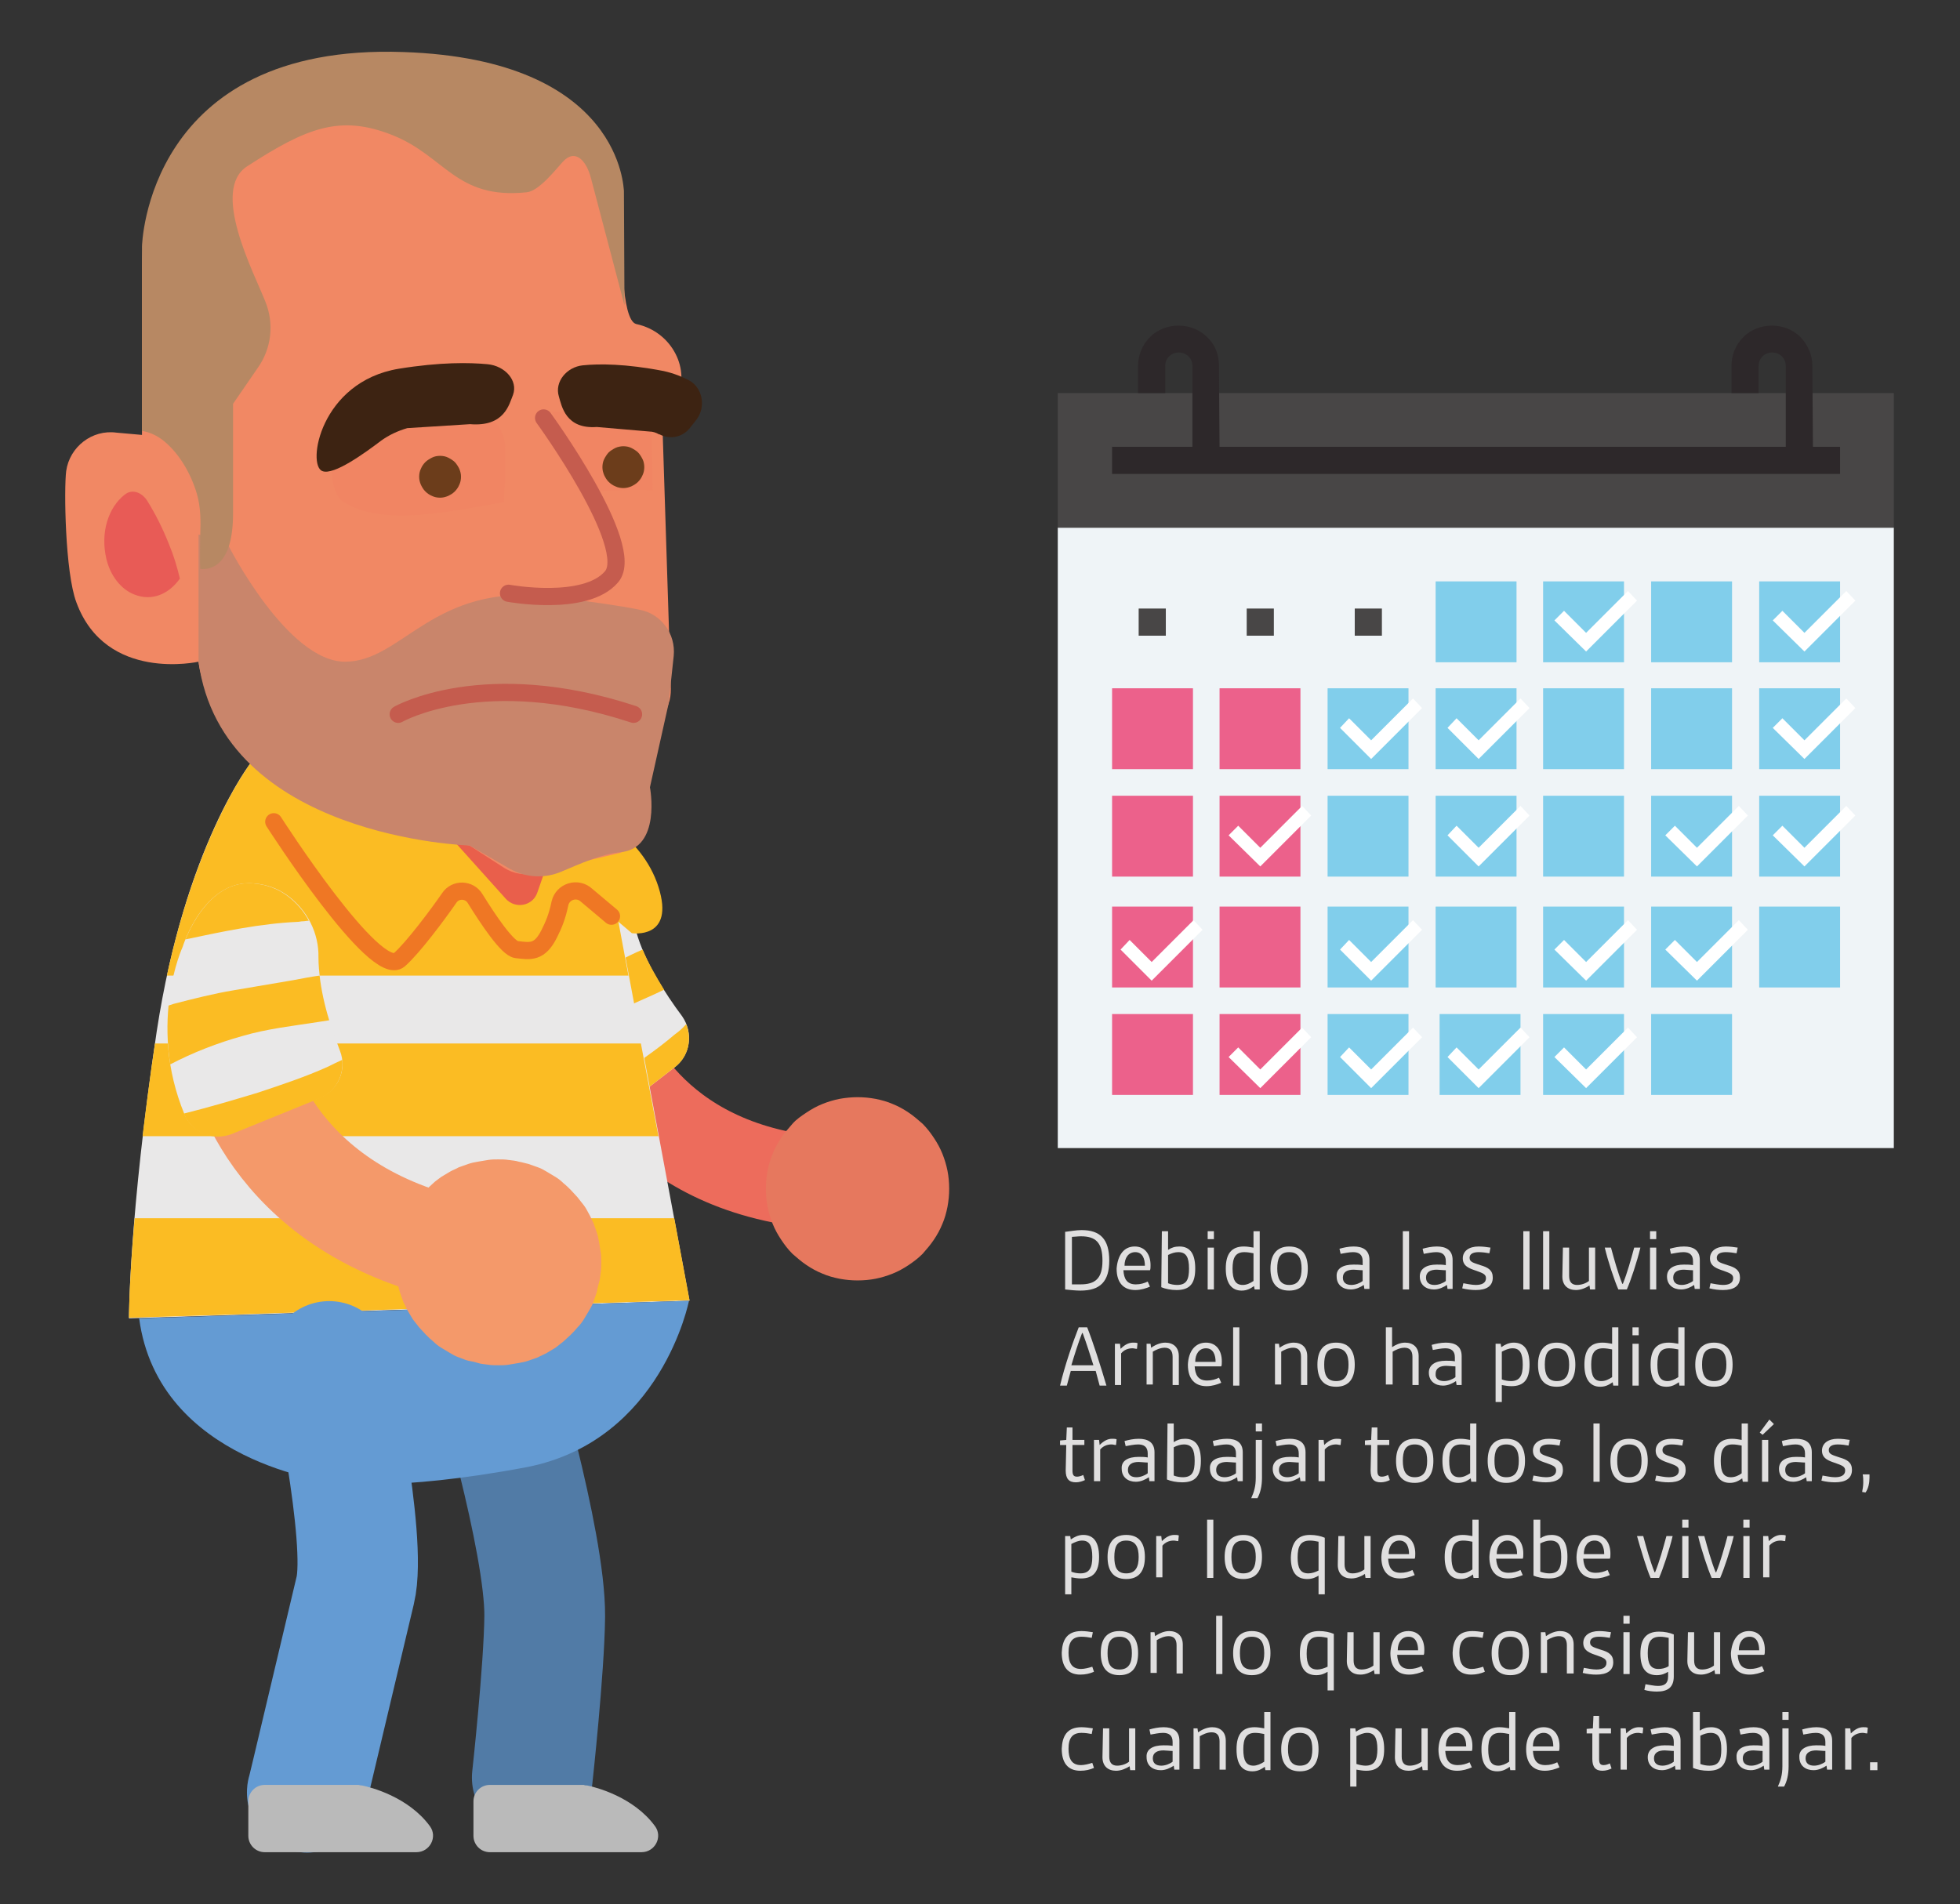 <?xml version="1.0" encoding="utf-8"?>
<!-- Generator: Adobe Illustrator 26.2.1, SVG Export Plug-In . SVG Version: 6.00 Build 0)  -->
<!DOCTYPE svg PUBLIC "-//W3C//DTD SVG 1.1//EN" "http://www.w3.org/Graphics/SVG/1.1/DTD/svg11.dtd">
<svg version="1.1" id="Capa_1" xmlns:x="http://ns.adobe.com/Extensibility/1.0/" xmlns:i="http://ns.adobe.com/AdobeIllustrator/10.0/" xmlns:graph="http://ns.adobe.com/Graphs/1.0/"
	 xmlns="http://www.w3.org/2000/svg" xmlns:xlink="http://www.w3.org/1999/xlink" x="0px" y="0px" viewBox="0 0 346.5 336.7"
	 style="enable-background:new 0 0 346.5 336.7;" xml:space="preserve">
<rect x="0" y="0" width="346.5" height="336.7" fill="#333333" stroke="none"/>
<style type="text/css">
	.st0{fill:none;stroke:#ED6C5C;stroke-width:16.304;stroke-linecap:round;stroke-miterlimit:10;}
	.st1{fill:#E9E8E8;}
	.st2{fill:#FBBC23;}
	.st3{fill:#E6785E;}
	.st4{fill:none;stroke:#517BA6;stroke-width:21.343;stroke-linecap:round;stroke-miterlimit:10;}
	.st5{fill:#BABABA;}
	.st6{fill:#E95F4B;}
	.st7{fill:none;stroke:#EF7724;stroke-width:3.04;stroke-linecap:round;stroke-miterlimit:10;}
	.st8{fill:#F18864;}
	.st9{fill:#F18563;}
	.st10{fill:#E85B56;}
	.st11{fill:#C9856B;}
	.st12{fill:#B78863;}
	.st13{fill:none;stroke:#C55C4E;stroke-width:3.04;stroke-linecap:round;stroke-miterlimit:10;}
	.st14{fill:#3D2312;}
	.st15{fill:#6C3D1B;}
	.st16{fill:none;stroke:#649BD3;stroke-width:21.283;stroke-linecap:round;stroke-miterlimit:10;}
	.st17{fill:#649BD3;}
	.st18{fill:none;stroke:#F4996A;stroke-width:18.242;stroke-linecap:round;stroke-miterlimit:10;}
	.st19{fill:#F4996A;}
	.st20{fill:#EFF4F7;}
	.st21{fill:#81CEEB;}
	.st22{fill:#EC618B;}
	.st23{fill:#484646;}
	.st24{fill:#FFFFFF;}
	.st25{fill:#2D282A;}
	.st26{fill:#E0DFDF;}
</style>
<path class="st0" d="M105.9,181.9c0,0,5.8,21.6,33.6,26.5"/>
<path class="st1" d="M88.9,169.5c0,0-2.4,14.8,8.2,28.4c2.2,2.8,6.2,3.2,9,1l13.2-10.2c2.8-2.2,3.3-6.1,1.3-9c-3-4-6.7-9.8-8.1-14.9
	c-1.1-4.1-4.2-7.6-8.2-9.1c-1.9-0.7-4-1-6.4-0.5C89.2,156.9,88.9,169.5,88.9,169.5z"/>
<path class="st2" d="M103.3,181.9c3.9-2.4,8.2-4.2,12.4-6.1c0.6-0.3,1.1-0.5,1.7-0.8c-1.4-2.3-2.8-4.7-3.8-7.1
	c-1.4,0.6-2.8,1.3-4.2,2c-3.2,1.5-6.5,3.1-9.7,4.6c-3.2,1.6-6.4,3.3-9.5,5.1c-0.3,0.2-0.6,0.3-0.8,0.5c0.5,3,1.5,6.4,3.1,10
	C95.7,187,99.4,184.2,103.3,181.9z"/>
<path class="st2" d="M107.3,159.7c0.3-0.1,0.6-0.2,0.9-0.3s0.7-0.3,1-0.4c-1.3-1.4-3-2.5-4.8-3.2c-1.9-0.7-4-1-6.4-0.5
	c-6.8,1.3-8.5,9.3-8.9,12.7C95,164.9,101,161.8,107.3,159.7z"/>
<path class="st2" d="M119.3,182.9c-3.4,2.9-7,5.3-10.7,7.7c-3.8,2.5-7.7,4.8-11.6,7.1c0,0.1,0.1,0.1,0.1,0.2c2.2,2.8,6.2,3.2,9,1
	l13.2-10.2c2.4-1.8,3.1-5,2-7.6C120.7,181.8,120,182.4,119.3,182.9z"/>
<path class="st3" d="M151.6,194c1.1,0,2.1,0.1,3.2,0.3c1,0.2,2.1,0.5,3,0.9c1,0.4,1.9,0.9,2.8,1.5c0.9,0.6,1.7,1.3,2.5,2
	c0.8,0.8,1.4,1.6,2,2.5s1.1,1.8,1.5,2.8s0.7,2,0.9,3s0.3,2.1,0.3,3.2s-0.1,2.1-0.3,3.2c-0.2,1-0.5,2.1-0.9,3c-0.4,1-0.9,1.9-1.5,2.8
	s-1.3,1.7-2,2.5c-0.8,0.8-1.6,1.4-2.5,2s-1.8,1.1-2.8,1.5s-2,0.7-3,0.9s-2.1,0.3-3.2,0.3s-2.1-0.1-3.2-0.3c-1-0.2-2.1-0.5-3-0.9
	c-1-0.4-1.9-0.9-2.8-1.5s-1.7-1.3-2.5-2c-0.8-0.8-1.4-1.6-2-2.5s-1.1-1.8-1.5-2.8s-0.7-2-0.9-3s-0.3-2.1-0.3-3.2s0.1-2.1,0.3-3.2
	c0.2-1,0.5-2.1,0.9-3c0.4-1,0.9-1.9,1.5-2.8c0.6-0.9,1.3-1.7,2-2.5s1.6-1.4,2.5-2s1.8-1.1,2.8-1.5s2-0.7,3-0.9
	C149.5,194.1,150.6,194,151.6,194z"/>
<path class="st4" d="M86.9,240.7c0,0,9.5,31.7,9.4,45.1c-0.1,9.4-2.2,28.5-2.2,28.5"/>
<path class="st5" d="M103.8,315.7c1.5,0.3,8.2,2,12,7.2c1.4,1.9,0,4.6-2.4,4.6H86.6c-1.6,0-2.9-1.3-2.9-2.9v-6.1
	c0-1.6,1.3-2.9,2.9-2.9h16.6C103.4,315.7,103.6,315.7,103.8,315.7z"/>
<path class="st1" d="M44.4,134.8c0,0-11.7,14.8-16.7,47.6c-4.9,32.8-4.9,50.7-4.9,50.7l99.1-3.1l-13.7-73.5c0,0-2.5-14.2-14.9-18.5
	C80.9,133.5,44.4,134.8,44.4,134.8z"/>
<path class="st2" d="M111.1,172.5l-3-16.1c0,0-2.5-14.2-14.9-18.5s-48.8-3.1-48.8-3.1s-9.3,11.9-14.9,37.7L111.1,172.5L111.1,172.5z
	"/>
<path class="st2" d="M116.4,200.9l-3.1-16.4H27.4c-0.9,6-1.6,11.5-2.2,16.4H116.4z"/>
<path class="st2" d="M23.8,215.4c-1,11.5-1,17.6-1,17.6l99.1-3.1l-2.7-14.5H23.8z"/>
<path class="st2" d="M101.8,156.6l9.9,8.4c0,0,7.7,1.2,4.7-8.2s-12.6-13.4-12.6-13.4l-3.7,1.8L101.8,156.6z"/>
<path class="st6" d="M100,143.4l-5,14.4c-0.8,2.4-3.9,3-5.6,1.1l-14-15.6H100V143.4z"/>
<path class="st7" d="M48.4,145.3c0,0,18,28.1,22.2,24.4c2.4-2.1,6.8-8,8.8-10.9c1.1-1.7,3.6-1.6,4.6,0.1c2.3,3.7,5.7,8.8,7.3,9
	c2.5,0.3,4.1,0.6,5.8-2.8c0.8-1.6,1.4-3,1.9-5.4c0.5-2.1,3.1-2.9,4.7-1.4l4.4,3.7"/>
<path class="st8" d="M25.1,76.9v-30c0-6.9,2.6-13.6,7.3-18.6c7.2-7.7,20.4-16.5,41.8-13.9C111,18.7,110,42.5,110,42.5
	s-0.3,14.2,2.5,14.8c6.5,1.4,9.6,8.3,7.1,13l-2.5,4.6l1.5,46.9c0,0.9-0.1,1.8-0.4,2.6l-3.3,9.9v4.8c0,3.2-2.2,10.9-5.3,11.7
	l-15.1,3.6c-1.8,0.4-3.7,0.1-5.3-0.9l-6.2-4c0,0-25.6-3.8-36.5-13.6C35.7,126,35.1,117,35.1,117s-16.4,3.7-21.6-10.5
	c-2-5.3-2.2-20.1-1.8-23.2c0.6-4.3,4.6-7.4,8.9-6.8L25.1,76.9z"/>
<path class="st9" d="M115.1,74.1c-2.8-1.1-6.1-1.3-8.9-1.4c-2.9-0.1-5.8,0-8.7,0.1c0.2,0.2,0.3,0.4,0.4,0.7c0.2,0.5,0.4,1.1,0.6,1.6
	c1.1,1.9,2,3.9,2.9,5.9c0.5,1.2,1,2.4,1.5,3.6c0.2,0.6,0.4,1.2,0.5,1.9c0.1,0.1,0.1,0.3,0.2,0.4c0,0,0,0.1,0,0.2
	c3.9-0.4,7.9-0.6,11.8-0.4L115.1,74.1z"/>
<path class="st9" d="M89.2,86.2l0.1-1c0-1.9,0-3.9,0-5.8v-0.1c0-3.6-2.7-6.7-6.4-6.9c-5-0.4-9.9-0.7-14.8,0.3
	c-3.3,0.6-7.9,2.4-8.9,5.9c-0.9,3.2-0.9,8.7,1.6,10.2c7.2,4.5,19.6,1.4,28.3,0C89.1,88,89.1,87.1,89.2,86.2z"/>
<path class="st10" d="M29.9,96.3c-1.1-2.8-2.4-5.4-3.9-7.8c-1-1.5-2.7-2.1-4-1c-2.8,2.2-4.3,6.6-3.2,11.3c0.7,3,2.6,5.4,4.9,6.3
	c3.2,1.3,6.2-0.1,8.1-2.8C31.3,100.2,30.7,98.2,29.9,96.3z"/>
<path class="st11" d="M40.4,96.5c0,0,10.4,20.5,20.6,20.5s15.5-14,36.3-11.5c7.4,0.9,12.3,1.6,15.7,2.3c3.9,0.7,6.5,4.3,6.1,8.2
	l-0.9,8.4l-3.3,14.8c0,0,2.1,10.9-5.3,11.5c-3.2,0.3-7,2-10.3,3.4c-3,1.3-6.4,1.1-9.2-0.5l-7.1-4.1c0,0-43.7-1.3-47.9-32.5V94.5
	L40.4,96.5z"/>
<path class="st12" d="M71.3,9.2C25.8,7.6,25.1,43.6,25.1,43.6v32.6c1.4,0.2,2.8,0.9,3.9,1.8c2.8,2.3,4.8,5.9,5.8,9.3
	c0.7,2.4,0.7,4.9,0.6,7.3c0,2-0.1,4,0,6c1.9,0.2,5.8-0.6,5.8-9.8V71.4l4.4-6.4c2.4-3.4,2.9-7.8,1.3-11.7c-2.1-5.3-9.7-19.7-3.2-23.9
	c10.5-6.8,16.4-9.2,25.7-5.5S80.6,35.3,93.1,34c2.2-0.2,5.2-4.1,6.4-5.4c2.2-2.4,4.2-0.2,5,3l5.9,22.4l-0.1-20.3
	C110.2,33.7,110.2,10.5,71.3,9.2z"/>
<path class="st13" d="M96.1,73.9c0,0,16.6,22.8,12,28.1c-4.6,5.4-18.2,2.9-18.2,2.9"/>
<path class="st14" d="M83.1,75L72,75.7c-1.7,0.5-3.2,1.2-4.6,2.2c-2.9,2.2-8.4,6.2-10.4,5.4c-2.8-1-0.4-15.8,13.5-18.1
	c7.4-1.2,12.5-1.1,15.7-0.8c3.1,0.3,5.4,2.9,4.5,5.4C90,71.5,89.2,75.5,83.1,75z"/>
<path class="st14" d="M123.2,74.1c1.6-2.2,1-5.5-1.3-6.8c-1.3-0.7-2.8-1.3-4.6-1.7c-6.7-1.3-11.4-1.3-14.3-1c-2.8,0.3-5,2.9-4.2,5.5
	c0.5,1.7,1.2,5.8,6.7,5.4l9.3,0.8c0.6,0,1.2,0.2,1.7,0.5h0.1c1.9,1,4.2,0.5,5.5-1.3L123.2,74.1z"/>
<path class="st13" d="M70.4,126.3c0,0,15.2-8.7,41.6,0"/>
<path class="st15" d="M110.2,78.9c0.5,0,1,0.1,1.4,0.3s0.9,0.5,1.2,0.8s0.6,0.8,0.8,1.2s0.3,0.9,0.3,1.4s-0.1,1-0.3,1.4
	c-0.2,0.5-0.5,0.9-0.8,1.2c-0.4,0.4-0.8,0.6-1.2,0.8c-0.5,0.2-0.9,0.3-1.4,0.3s-1-0.1-1.4-0.3c-0.5-0.2-0.9-0.5-1.2-0.8
	c-0.4-0.4-0.6-0.8-0.8-1.2c-0.2-0.5-0.3-0.9-0.3-1.4s0.1-1,0.3-1.4s0.5-0.9,0.8-1.2s0.8-0.6,1.2-0.8S109.8,78.9,110.2,78.9z"/>
<path class="st15" d="M77.8,80.6c0.5,0,1,0.1,1.4,0.3s0.9,0.5,1.2,0.8s0.6,0.8,0.8,1.2c0.2,0.5,0.3,0.9,0.3,1.4s-0.1,1-0.3,1.4
	c-0.2,0.5-0.5,0.9-0.8,1.2c-0.4,0.4-0.8,0.6-1.2,0.8c-0.5,0.2-0.9,0.3-1.4,0.3s-1-0.1-1.4-0.3c-0.5-0.2-0.9-0.5-1.2-0.8
	c-0.4-0.4-0.6-0.8-0.8-1.2c-0.2-0.5-0.3-0.9-0.3-1.4s0.1-1,0.3-1.4c0.2-0.5,0.5-0.9,0.8-1.2s0.8-0.6,1.2-0.8S77.3,80.6,77.8,80.6z"
	/>
<path class="st16" d="M58.2,240.7c0,0,6.8,31.4,4.6,40.5c-2.9,12.1-8.7,36.8-8.5,35.7"/>
<path class="st5" d="M64,315.7c1.5,0.3,8.2,2,12,7.2c1.4,1.9,0,4.6-2.4,4.6H46.8c-1.6,0-2.9-1.3-2.9-2.9v-6.1c0-1.6,1.3-2.9,2.9-2.9
	h16.6C63.7,315.7,63.9,315.7,64,315.7z"/>
<path class="st17" d="M58.9,262.1c0,0-30.9-3.4-34.3-29l97.2-3.1c0,0-4.8,24.7-28.6,29.4C69.4,263.9,58.9,262.1,58.9,262.1z"/>
<path class="st18" d="M41.6,184.7c0,0,3.1,24.9,33.2,34.6"/>
<path class="st1" d="M32.3,167.4c0,0-6.3,13.6,0.3,29.6c1.3,3.2,5.1,4.7,8.4,3.4l15.5-6.3c3.3-1.3,4.9-5,3.6-8.3
	c-1.8-4.7-3.8-11.3-3.8-16.5c0.1-4.3-2-8.4-5.4-10.9c-1.6-1.2-3.6-2-6-2.2C36,155.4,32.3,167.4,32.3,167.4z"/>
<path class="st2" d="M42.8,183.2c4.4-1.3,9-1.8,13.5-2.5c0.6-0.1,1.2-0.2,1.9-0.3c-0.8-2.6-1.4-5.3-1.7-7.9c-1.5,0.2-3,0.5-4.6,0.8
	c-3.5,0.6-7.1,1.2-10.6,1.8c-3.6,0.6-7.1,1.5-10.6,2.4c-0.3,0.1-0.6,0.2-0.9,0.3c-0.3,3-0.3,6.6,0.3,10.4
	C34.1,186.1,38.5,184.4,42.8,183.2z"/>
<path class="st2" d="M52.6,163c0.3,0,0.6-0.1,0.9-0.1c0.4,0,0.7-0.1,1.1-0.1c-0.9-1.7-2.2-3.2-3.8-4.4s-3.6-2-6-2.2
	c-6.9-0.6-10.7,6.7-12,9.9C39.4,164.7,46,163.3,52.6,163z"/>
<path class="st2" d="M58,188.6c-4,1.8-8.2,3.2-12.4,4.6c-4.3,1.3-8.7,2.6-13.1,3.7c0,0.1,0,0.1,0.1,0.2c1.3,3.2,5.1,4.7,8.4,3.4
	l15.5-6.3c2.8-1.1,4.3-4,4-6.8C59.6,187.8,58.8,188.2,58,188.6z"/>
<path class="st19" d="M88.1,205c0.6,0,1.2,0,1.8,0.1c0.6,0.1,1.2,0.1,1.8,0.3c0.6,0.1,1.2,0.3,1.7,0.4c0.6,0.2,1.1,0.4,1.7,0.6
	c0.6,0.2,1.1,0.5,1.6,0.8s1,0.6,1.5,0.9c0.5,0.3,1,0.7,1.4,1.1c0.5,0.4,0.9,0.8,1.3,1.2s0.8,0.9,1.2,1.3c0.4,0.5,0.7,0.9,1.1,1.4
	s0.6,1,0.9,1.5s0.5,1.1,0.8,1.6c0.2,0.6,0.4,1.1,0.6,1.7s0.3,1.1,0.4,1.7s0.2,1.2,0.3,1.8c0.1,0.6,0.1,1.2,0.1,1.8s0,1.2-0.1,1.8
	s-0.1,1.2-0.3,1.8s-0.3,1.2-0.4,1.7c-0.2,0.6-0.4,1.1-0.6,1.7c-0.2,0.6-0.5,1.1-0.8,1.6s-0.6,1-0.9,1.5s-0.7,1-1.1,1.4
	c-0.4,0.5-0.8,0.9-1.2,1.3s-0.9,0.8-1.3,1.2c-0.5,0.4-0.9,0.7-1.4,1.1c-0.5,0.3-1,0.6-1.5,0.9c-0.5,0.3-1.1,0.5-1.6,0.8
	c-0.6,0.2-1.1,0.4-1.7,0.6c-0.6,0.2-1.1,0.3-1.7,0.4s-1.2,0.2-1.8,0.3c-0.6,0.1-1.2,0.1-1.8,0.1c-0.6,0-1.2,0-1.8-0.1
	c-0.6-0.1-1.2-0.1-1.8-0.3s-1.2-0.3-1.7-0.4s-1.1-0.4-1.7-0.6c-0.6-0.2-1.1-0.5-1.6-0.8s-1-0.6-1.5-0.9s-1-0.7-1.4-1.1
	c-0.5-0.4-0.9-0.8-1.3-1.2s-0.8-0.9-1.2-1.3c-0.4-0.5-0.7-0.9-1.1-1.4c-0.3-0.5-0.6-1-0.9-1.5s-0.5-1.1-0.8-1.6
	c-0.2-0.6-0.4-1.1-0.6-1.7c-0.2-0.6-0.3-1.1-0.4-1.7c-0.1-0.6-0.2-1.2-0.3-1.8c-0.1-0.6-0.1-1.2-0.1-1.8s0-1.2,0.1-1.8
	s0.1-1.2,0.3-1.8c0.1-0.6,0.3-1.2,0.4-1.7c0.2-0.6,0.4-1.1,0.6-1.7c0.2-0.6,0.5-1.1,0.8-1.6s0.6-1,0.9-1.5s0.7-1,1.1-1.4
	s0.8-0.9,1.2-1.3c0.4-0.4,0.9-0.8,1.3-1.2s0.9-0.7,1.4-1.1c0.5-0.3,1-0.6,1.5-0.9s1.1-0.5,1.6-0.8c0.6-0.2,1.1-0.4,1.7-0.6
	c0.6-0.2,1.1-0.3,1.7-0.4c0.6-0.1,1.2-0.2,1.8-0.3S87.5,205,88.1,205z"/>
<rect x="187" y="93.3" class="st20" width="147.8" height="109.7"/>
<rect x="253.8" y="102.8" class="st21" width="14.3" height="14.3"/>
<rect x="272.8" y="102.8" class="st21" width="14.3" height="14.3"/>
<rect x="291.9" y="102.8" class="st21" width="14.3" height="14.3"/>
<rect x="311" y="102.8" class="st21" width="14.3" height="14.3"/>
<rect x="253.8" y="121.7" class="st21" width="14.3" height="14.3"/>
<rect x="234.7" y="121.7" class="st21" width="14.3" height="14.3"/>
<rect x="215.6" y="121.7" class="st22" width="14.3" height="14.3"/>
<rect x="196.6" y="121.7" class="st22" width="14.3" height="14.3"/>
<rect x="272.8" y="121.7" class="st21" width="14.3" height="14.3"/>
<rect x="272.8" y="140.7" class="st21" width="14.3" height="14.3"/>
<rect x="272.8" y="160.3" class="st21" width="14.3" height="14.3"/>
<rect x="272.8" y="179.3" class="st21" width="14.3" height="14.3"/>
<rect x="254.5" y="179.3" class="st21" width="14.3" height="14.3"/>
<rect x="291.9" y="121.7" class="st21" width="14.3" height="14.3"/>
<rect x="291.9" y="140.7" class="st21" width="14.3" height="14.3"/>
<rect x="291.9" y="160.3" class="st21" width="14.3" height="14.3"/>
<rect x="291.9" y="179.3" class="st21" width="14.3" height="14.3"/>
<rect x="311" y="121.7" class="st21" width="14.3" height="14.3"/>
<rect x="311" y="140.7" class="st21" width="14.3" height="14.3"/>
<rect x="311" y="160.3" class="st21" width="14.3" height="14.3"/>
<rect x="253.8" y="140.7" class="st21" width="14.3" height="14.3"/>
<rect x="234.7" y="140.7" class="st21" width="14.3" height="14.3"/>
<rect x="215.6" y="140.7" class="st22" width="14.3" height="14.3"/>
<rect x="196.6" y="140.7" class="st22" width="14.3" height="14.3"/>
<rect x="253.8" y="160.3" class="st21" width="14.3" height="14.3"/>
<rect x="234.7" y="160.3" class="st21" width="14.3" height="14.3"/>
<rect x="215.6" y="160.3" class="st22" width="14.3" height="14.3"/>
<rect x="196.6" y="160.3" class="st22" width="14.3" height="14.3"/>
<rect x="234.7" y="179.3" class="st21" width="14.3" height="14.3"/>
<rect x="215.6" y="179.3" class="st22" width="14.3" height="14.3"/>
<rect x="196.6" y="179.3" class="st22" width="14.3" height="14.3"/>
<rect x="201.3" y="107.6" class="st23" width="4.8" height="4.8"/>
<rect x="220.4" y="107.6" class="st23" width="4.8" height="4.8"/>
<rect x="239.5" y="107.6" class="st23" width="4.8" height="4.8"/>
<rect x="187" y="69.5" class="st23" width="147.8" height="23.8"/>
<polygon class="st24" points="242.4,134.2 236.9,128.7 238.5,127 242.4,130.9 249.8,123.5 251.4,125.2 "/>
<polygon class="st24" points="222.8,153.2 217.2,147.7 218.9,146 222.8,149.9 230.2,142.5 231.8,144.2 "/>
<polygon class="st24" points="222.8,192.4 217.2,186.9 218.9,185.2 222.8,189.1 230.2,181.7 231.8,183.4 "/>
<polygon class="st24" points="242.4,173.4 236.9,167.9 238.5,166.2 242.4,170.1 249.8,162.7 251.4,164.4 "/>
<polygon class="st24" points="242.4,192.4 236.9,186.9 238.5,185.2 242.4,189.1 249.8,181.7 251.4,183.4 "/>
<polygon class="st24" points="280.4,115.2 274.8,109.7 276.5,108 280.4,111.9 287.8,104.5 289.4,106.2 "/>
<polygon class="st24" points="280.4,173.4 274.8,167.9 276.5,166.2 280.4,170.1 287.8,162.7 289.4,164.4 "/>
<polygon class="st24" points="280.4,192.4 274.8,186.9 276.5,185.2 280.4,189.1 287.8,181.7 289.4,183.4 "/>
<polygon class="st24" points="261.4,134.2 255.9,128.7 257.5,127 261.4,130.9 268.8,123.5 270.4,125.2 "/>
<polygon class="st24" points="261.4,153.2 255.9,147.7 257.5,146 261.4,149.9 268.8,142.5 270.4,144.2 "/>
<polygon class="st24" points="203.6,173.4 198.1,167.9 199.7,166.2 203.6,170.1 211,162.7 212.6,164.4 "/>
<polygon class="st24" points="261.4,192.4 255.9,186.9 257.5,185.2 261.4,189.1 268.8,181.7 270.4,183.4 "/>
<polygon class="st24" points="300,153.2 294.4,147.7 296.1,146 300,149.9 307.4,142.5 309,144.2 "/>
<polygon class="st24" points="300,173.4 294.4,167.9 296.1,166.2 300,170.1 307.4,162.7 309,164.4 "/>
<polygon class="st24" points="319,134.2 313.4,128.7 315.1,127 319,130.9 326.4,123.5 328,125.2 "/>
<polygon class="st24" points="319,115.2 313.4,109.7 315.1,108 319,111.9 326.4,104.5 328,106.2 "/>
<polygon class="st24" points="319,153.2 313.4,147.7 315.1,146 319,149.9 326.4,142.5 328,144.2 "/>
<rect x="196.6" y="79" class="st25" width="128.7" height="4.8"/>
<path class="st25" d="M215.6,79h-4.8V64.7c0-0.6-0.2-1.2-0.7-1.7c-0.9-0.9-2.5-0.9-3.4,0c-0.5,0.5-0.7,1-0.7,1.7v4.8h-4.8v-4.8
	c0-1.9,0.7-3.7,2.1-5.1c2.7-2.7,7.4-2.7,10.1,0c1.4,1.3,2.1,3.1,2.1,5.1L215.6,79L215.6,79z"/>
<path class="st25" d="M320.5,79h-4.8V64.7c0-0.6-0.2-1.2-0.7-1.7c-0.9-0.9-2.5-0.9-3.4,0c-0.5,0.5-0.7,1.1-0.7,1.7v4.8h-4.8v-4.8
	c0-1.9,0.7-3.7,2.1-5.1c2.7-2.7,7.4-2.7,10.1,0c1.3,1.4,2.1,3.1,2.1,5.1L320.5,79L320.5,79z"/>
<g>
	<path class="st26" d="M188.4,217.8c0.8-0.1,1.9-0.3,2.8-0.3c3.3,0,4.9,1.6,4.9,5.4c0,3.7-1.6,5.3-5.1,5.3c-0.7,0-1.9-0.1-2.7-0.2
		v-10.2H188.4z M191,227.1c2.6,0,3.9-1,3.9-4.2s-1.2-4.3-3.8-4.3c-0.6,0-1.2,0.1-1.6,0.1v8.4C190.1,227.1,190.7,227.1,191,227.1z"/>
	<path class="st26" d="M200.6,220.4c1.9,0,2.8,1.5,2.8,3.3c0,0.4,0,0.7-0.1,0.9h-4.7c0.1,1.5,0.6,2.5,2.2,2.5c0.8,0,1.5-0.2,2.1-0.5
		l0.4,0.9c-0.7,0.3-1.6,0.6-2.6,0.6c-2,0-3.3-1.2-3.3-3.8C197.6,221.9,198.7,220.4,200.6,220.4z M202.4,223.8c0-1.2-0.4-2.4-1.7-2.4
		c-1.2,0-1.9,1-1.9,2.4H202.4z"/>
	<path class="st26" d="M205.4,217.7h1.1v3.3c0.6-0.4,1.2-0.6,2-0.6c1.9,0,2.8,1.3,2.8,3.9c0,2.6-0.9,3.8-3.3,3.8c-1,0-2-0.2-2.7-0.5
		L205.4,217.7L205.4,217.7z M208.1,227.2c1.7,0,2.1-1,2.1-2.9c0-2-0.5-2.9-1.9-2.9c-0.6,0-1.2,0.2-1.8,0.5v5
		C207,227.1,207.6,227.2,208.1,227.2z"/>
	<path class="st26" d="M213.5,217.7h1.1v1.4h-1.1V217.7z M213.5,220.6h1.1v7.4h-1.1V220.6z"/>
	<path class="st26" d="M216.7,224.3c0-2.6,1-3.9,3.2-3.9c0.6,0,1.1,0.1,1.7,0.2v-2.9h1.1V228h-0.9l-0.1-0.6
		c-0.6,0.4-1.2,0.8-2.2,0.8C217.8,228.2,216.7,227,216.7,224.3z M221.6,226.5v-4.9c-0.5-0.1-1.1-0.2-1.6-0.2c-1.6,0-2.1,1-2.1,2.9
		c0,2,0.5,2.9,1.8,2.9C220.4,227.2,221,226.9,221.6,226.5z"/>
	<path class="st26" d="M227.9,220.4c2.4,0,3.3,1.6,3.3,3.9s-0.9,3.9-3.3,3.9c-2.4,0-3.3-1.6-3.3-3.9S225.6,220.4,227.9,220.4z
		 M227.9,227.2c1.7,0,2.2-1.2,2.2-2.9s-0.5-2.9-2.2-2.9s-2.1,1.2-2.1,2.9S226.3,227.2,227.9,227.2z"/>
	<path class="st26" d="M239.3,223.6c0.5,0,1.1,0,1.6,0.1V223c0-1.2-0.7-1.6-1.7-1.6c-0.7,0-1.6,0.2-2.2,0.3l-0.2-0.9
		c0.7-0.2,1.6-0.4,2.5-0.4c1.6,0,2.8,0.6,2.8,2.4v5.1h-0.9l-0.1-0.7c-0.6,0.4-1.4,0.8-2.3,0.8c-1.4,0-2.5-0.8-2.5-2.3
		C236.2,224.3,237.4,223.6,239.3,223.6z M238.9,227.2c0.7,0,1.5-0.3,2-0.7v-1.9c-0.5,0-1.2-0.1-1.6-0.1c-1.1,0-1.9,0.4-1.9,1.4
		C237.4,226.8,238,227.2,238.9,227.2z"/>
	<path class="st26" d="M248,217.7h1.1V228H248V217.7z"/>
	<path class="st26" d="M254,223.6c0.5,0,1.1,0,1.6,0.1V223c0-1.2-0.7-1.6-1.7-1.6c-0.7,0-1.6,0.2-2.2,0.3l-0.2-0.9
		c0.7-0.2,1.6-0.4,2.5-0.4c1.6,0,2.8,0.6,2.8,2.4v5.1h-0.9l-0.1-0.7c-0.6,0.4-1.4,0.8-2.3,0.8c-1.4,0-2.5-0.8-2.5-2.3
		C251,224.3,252.2,223.6,254,223.6z M253.6,227.2c0.7,0,1.5-0.3,2-0.7v-1.9c-0.5,0-1.2-0.1-1.6-0.1c-1.1,0-1.9,0.4-1.9,1.4
		C252.1,226.8,252.7,227.2,253.6,227.2z"/>
	<path class="st26" d="M258.7,226.9c0.6,0.1,1.5,0.3,2.2,0.3c1,0,1.8-0.3,1.8-1.2c0-0.7-0.6-0.9-1.7-1.3c-1.2-0.4-2.4-0.8-2.4-2.2
		c0-1.3,1.1-2.1,2.8-2.1c0.7,0,1.5,0.1,2.1,0.2l-0.2,1c-0.5-0.1-1.3-0.2-1.9-0.2c-1.1,0-1.6,0.4-1.6,1c0,0.8,0.8,0.9,1.9,1.3
		c1.4,0.4,2.2,0.9,2.2,2.2c0,1.5-1.1,2.2-3,2.2c-0.8,0-1.6-0.1-2.4-0.3L258.7,226.9z"/>
	<path class="st26" d="M269.3,217.7h1.1V228h-1.1V217.7z"/>
	<path class="st26" d="M272.8,217.7h1.1V228h-1.1V217.7z"/>
	<path class="st26" d="M276.3,220.6h1.1v5c0,1.1,0.5,1.6,1.4,1.6c0.8,0,1.6-0.3,2.1-0.7v-5.9h1.1v7.4h-0.9l-0.1-0.7
		c-0.6,0.4-1.5,0.8-2.4,0.8c-1.4,0-2.4-0.8-2.4-2.4L276.3,220.6L276.3,220.6z"/>
	<path class="st26" d="M283.7,220.6h1.1c0.6,2.2,1.2,4.4,2,6.4h0.1c0.8-2,1.4-4.2,2-6.4h1.1c-0.6,2.5-1.7,5.8-2.4,7.4h-1.5
		C285.4,226.4,284.3,223.1,283.7,220.6z"/>
	<path class="st26" d="M291.7,217.7h1.1v1.4h-1.1V217.7z M291.7,220.6h1.1v7.4h-1.1V220.6z"/>
	<path class="st26" d="M297.7,223.6c0.5,0,1.1,0,1.6,0.1V223c0-1.2-0.7-1.6-1.7-1.6c-0.7,0-1.6,0.2-2.2,0.3l-0.2-0.9
		c0.7-0.2,1.6-0.4,2.5-0.4c1.6,0,2.8,0.6,2.8,2.4v5.1h-0.9l-0.1-0.7c-0.6,0.4-1.4,0.8-2.3,0.8c-1.4,0-2.5-0.8-2.5-2.3
		C294.7,224.3,295.9,223.6,297.7,223.6z M297.3,227.2c0.7,0,1.5-0.3,2-0.7v-1.9c-0.5,0-1.2-0.1-1.6-0.1c-1.1,0-1.9,0.4-1.9,1.4
		C295.8,226.8,296.4,227.2,297.3,227.2z"/>
	<path class="st26" d="M302.4,226.9c0.6,0.1,1.5,0.3,2.2,0.3c1,0,1.8-0.3,1.8-1.2c0-0.7-0.6-0.9-1.7-1.3c-1.2-0.4-2.4-0.8-2.4-2.2
		c0-1.3,1.1-2.1,2.8-2.1c0.7,0,1.5,0.1,2.1,0.2l-0.2,1c-0.5-0.1-1.3-0.2-1.9-0.2c-1.1,0-1.6,0.4-1.6,1c0,0.8,0.8,0.9,1.9,1.3
		c1.4,0.4,2.2,0.9,2.2,2.2c0,1.5-1.1,2.2-3,2.2c-0.8,0-1.6-0.1-2.4-0.3L302.4,226.9z"/>
	<path class="st26" d="M190.7,234.7h1.5c1,2.5,2.4,6.9,3.4,10.3h-1.2l-0.7-2.6h-4.4l-0.7,2.6h-1.2
		C188.2,241.6,189.7,237.2,190.7,234.7z M193.3,241.4c-0.6-1.9-1.2-3.8-1.9-5.7h-0.1c-0.7,1.8-1.3,3.7-1.9,5.7H193.3z"/>
	<path class="st26" d="M197.1,237.6h0.9l0.1,0.9c0.7-0.7,1.4-1.1,2.2-1.1c0.3,0,0.6,0,0.8,0.1l-0.1,1c-0.3,0-0.5-0.1-0.8-0.1
		c-0.8,0-1.5,0.3-2,0.9v5.6h-1.1L197.1,237.6L197.1,237.6z"/>
	<path class="st26" d="M202.5,237.6h0.9l0.1,0.7c0.6-0.4,1.5-0.9,2.5-0.9c1.4,0,2.4,0.8,2.4,2.4v5.1h-1.1v-5c0-1.1-0.5-1.6-1.4-1.6
		c-0.8,0-1.6,0.4-2.1,0.7v5.8h-1.1v-7.2H202.5z"/>
	<path class="st26" d="M213.2,237.4c1.9,0,2.8,1.5,2.8,3.3c0,0.4,0,0.7-0.1,0.9h-4.7c0.1,1.5,0.6,2.5,2.2,2.5c0.8,0,1.5-0.2,2.1-0.5
		l0.4,0.9c-0.7,0.3-1.6,0.6-2.6,0.6c-2,0-3.3-1.2-3.3-3.8C210.1,238.9,211.3,237.4,213.2,237.4z M214.9,240.8c0-1.2-0.4-2.4-1.7-2.4
		c-1.2,0-1.9,1-1.9,2.4H214.9z"/>
	<path class="st26" d="M218,234.7h1.1V245H218V234.7z"/>
	<path class="st26" d="M225.2,237.6h0.9l0.1,0.7c0.6-0.4,1.5-0.9,2.5-0.9c1.4,0,2.4,0.8,2.4,2.4v5.1H230v-5c0-1.1-0.5-1.6-1.4-1.6
		c-0.8,0-1.6,0.4-2.1,0.7v5.8h-1.1v-7.2H225.2z"/>
	<path class="st26" d="M236.2,237.4c2.4,0,3.3,1.6,3.3,3.9s-0.9,3.9-3.3,3.9c-2.4,0-3.3-1.6-3.3-3.9S233.8,237.4,236.2,237.4z
		 M236.2,244.2c1.7,0,2.2-1.2,2.2-2.9s-0.5-2.9-2.2-2.9s-2.1,1.2-2.1,2.9S234.5,244.2,236.2,244.2z"/>
	<path class="st26" d="M245,234.7h1.1v3.5c0.6-0.4,1.4-0.8,2.3-0.8c1.4,0,2.4,0.8,2.4,2.4v5.1h-1.1v-5c0-1.1-0.5-1.6-1.4-1.6
		c-0.8,0-1.6,0.4-2.1,0.7v5.8H245V234.7z"/>
	<path class="st26" d="M255.6,240.6c0.5,0,1.1,0,1.6,0.1V240c0-1.2-0.7-1.6-1.7-1.6c-0.7,0-1.6,0.2-2.2,0.3l-0.2-0.9
		c0.7-0.2,1.6-0.4,2.5-0.4c1.6,0,2.8,0.6,2.8,2.4v5.1h-0.9l-0.1-0.7c-0.6,0.4-1.4,0.8-2.3,0.8c-1.4,0-2.5-0.8-2.5-2.3
		C252.6,241.3,253.8,240.6,255.6,240.6z M255.3,244.2c0.7,0,1.5-0.3,2-0.7v-1.9c-0.5,0-1.2-0.1-1.6-0.1c-1.1,0-1.9,0.4-1.9,1.4
		C253.7,243.8,254.4,244.2,255.3,244.2z"/>
	<path class="st26" d="M265.5,247.9h-1.1v-10.3h0.9l0.1,0.6c0.6-0.4,1.3-0.8,2.2-0.8c1.8,0,2.8,1.2,2.8,3.9c0,2.6-1,3.8-3.2,3.8
		c-0.6,0-1.1-0.1-1.7-0.2L265.5,247.9L265.5,247.9z M267.1,244.2c1.6,0,2.1-1,2.1-2.9c0-2-0.5-2.9-1.8-2.9c-0.7,0-1.3,0.3-1.9,0.6
		v4.9C266,244.1,266.6,244.2,267.1,244.2z"/>
	<path class="st26" d="M275.2,237.4c2.4,0,3.3,1.6,3.3,3.9s-0.9,3.9-3.3,3.9s-3.3-1.6-3.3-3.9S272.9,237.4,275.2,237.4z
		 M275.2,244.2c1.7,0,2.2-1.2,2.2-2.9s-0.5-2.9-2.2-2.9s-2.1,1.2-2.1,2.9S273.6,244.2,275.2,244.2z"/>
	<path class="st26" d="M280.1,241.3c0-2.6,1-3.9,3.2-3.9c0.6,0,1.1,0.1,1.7,0.2v-2.9h1.1V245h-0.9l-0.1-0.6
		c-0.6,0.4-1.2,0.8-2.2,0.8C281.2,245.2,280.1,244,280.1,241.3z M285,243.5v-4.9c-0.5-0.1-1.1-0.2-1.6-0.2c-1.6,0-2.1,1-2.1,2.9
		c0,2,0.5,2.9,1.8,2.9C283.8,244.2,284.4,243.9,285,243.5z"/>
	<path class="st26" d="M288.6,234.7h1.1v1.4h-1.1V234.7z M288.6,237.6h1.1v7.4h-1.1V237.6z"/>
	<path class="st26" d="M291.8,241.3c0-2.6,1-3.9,3.2-3.9c0.6,0,1.1,0.1,1.7,0.2v-2.9h1.1V245h-0.9l-0.1-0.6
		c-0.6,0.4-1.2,0.8-2.2,0.8C292.8,245.2,291.8,244,291.8,241.3z M296.7,243.5v-4.9c-0.5-0.1-1.1-0.2-1.6-0.2c-1.6,0-2.1,1-2.1,2.9
		c0,2,0.5,2.9,1.8,2.9C295.4,244.2,296.1,243.9,296.7,243.5z"/>
	<path class="st26" d="M303,237.4c2.4,0,3.3,1.6,3.3,3.9s-0.9,3.9-3.3,3.9s-3.3-1.6-3.3-3.9S300.7,237.4,303,237.4z M303,244.2
		c1.7,0,2.2-1.2,2.2-2.9s-0.5-2.9-2.2-2.9s-2.1,1.2-2.1,2.9S301.4,244.2,303,244.2z"/>
	<path class="st26" d="M188.5,255.5h-1.1v-0.8l1.1-0.1l0.1-2.2h1v2.2h2.1v0.9h-2.1v4.5c0,0.8,0.2,1.1,0.8,1.1c0.3,0,0.7-0.1,1.1-0.3
		l0.3,0.9c-0.4,0.2-1,0.4-1.6,0.4c-1.2,0-1.8-0.6-1.8-2.1L188.5,255.5L188.5,255.5z"/>
	<path class="st26" d="M193.4,254.6h0.9l0.1,0.9c0.7-0.7,1.4-1.1,2.2-1.1c0.3,0,0.6,0,0.8,0.1l-0.1,1c-0.3,0-0.5-0.1-0.8-0.1
		c-0.8,0-1.5,0.3-2,0.9v5.6h-1.1L193.4,254.6L193.4,254.6z"/>
	<path class="st26" d="M201.3,257.6c0.5,0,1.1,0,1.6,0.1V257c0-1.2-0.7-1.6-1.7-1.6c-0.7,0-1.6,0.2-2.2,0.3l-0.2-0.9
		c0.7-0.2,1.6-0.4,2.5-0.4c1.6,0,2.8,0.6,2.8,2.4v5.1h-0.9l-0.1-0.7c-0.6,0.4-1.4,0.8-2.3,0.8c-1.4,0-2.5-0.8-2.5-2.3
		C198.2,258.3,199.4,257.6,201.3,257.6z M200.9,261.2c0.7,0,1.5-0.3,2-0.7v-1.9c-0.5,0-1.2-0.1-1.6-0.1c-1.1,0-1.9,0.4-1.9,1.4
		C199.4,260.8,200,261.2,200.9,261.2z"/>
	<path class="st26" d="M206.4,251.7h1.1v3.3c0.6-0.4,1.2-0.6,2-0.6c1.9,0,2.8,1.3,2.8,3.9c0,2.6-0.9,3.8-3.3,3.8c-1,0-2-0.2-2.7-0.5
		L206.4,251.7L206.4,251.7z M209.1,261.2c1.7,0,2.1-1,2.1-2.9c0-2-0.5-2.9-1.9-2.9c-0.6,0-1.2,0.2-1.8,0.5v5
		C208,261.1,208.6,261.2,209.1,261.2z"/>
	<path class="st26" d="M216.9,257.6c0.5,0,1.1,0,1.6,0.1V257c0-1.2-0.7-1.6-1.7-1.6c-0.7,0-1.6,0.2-2.2,0.3l-0.2-0.9
		c0.7-0.2,1.6-0.4,2.5-0.4c1.6,0,2.8,0.6,2.8,2.4v5.1h-0.9l-0.1-0.7c-0.6,0.4-1.4,0.8-2.3,0.8c-1.4,0-2.5-0.8-2.5-2.3
		C213.8,258.3,215,257.6,216.9,257.6z M216.5,261.2c0.7,0,1.5-0.3,2-0.7v-1.9c-0.5,0-1.2-0.1-1.6-0.1c-1.1,0-1.9,0.4-1.9,1.4
		C215,260.8,215.6,261.2,216.5,261.2z"/>
	<path class="st26" d="M222,254.6h1.1v6.7c0,1.5-0.3,2.7-0.8,3.6h-1.1c0.5-1.1,0.8-2.1,0.8-3.6V254.6z M222,251.7h1.1v1.4H222V251.7
		z"/>
	<path class="st26" d="M228,257.6c0.5,0,1.1,0,1.6,0.1V257c0-1.2-0.7-1.6-1.7-1.6c-0.7,0-1.6,0.2-2.2,0.3l-0.2-0.9
		c0.7-0.2,1.6-0.4,2.5-0.4c1.6,0,2.8,0.6,2.8,2.4v5.1h-0.9l-0.1-0.7c-0.6,0.4-1.4,0.8-2.3,0.8c-1.4,0-2.5-0.8-2.5-2.3
		C225,258.3,226.2,257.6,228,257.6z M227.6,261.2c0.7,0,1.5-0.3,2-0.7v-1.9c-0.5,0-1.2-0.1-1.6-0.1c-1.1,0-1.9,0.4-1.9,1.4
		C226.1,260.8,226.7,261.2,227.6,261.2z"/>
	<path class="st26" d="M233.1,254.6h0.9l0.1,0.9c0.7-0.7,1.4-1.1,2.2-1.1c0.3,0,0.6,0,0.8,0.1l-0.1,1c-0.3,0-0.5-0.1-0.8-0.1
		c-0.8,0-1.5,0.3-2,0.9v5.6h-1.1L233.1,254.6L233.1,254.6z"/>
	<path class="st26" d="M242.4,255.5h-1.1v-0.8l1.1-0.1l0.1-2.2h1v2.2h2.1v0.9h-2.1v4.5c0,0.8,0.2,1.1,0.8,1.1c0.3,0,0.7-0.1,1.1-0.3
		l0.3,0.9c-0.4,0.2-1,0.4-1.6,0.4c-1.2,0-1.8-0.6-1.8-2.1L242.4,255.5L242.4,255.5z"/>
	<path class="st26" d="M250.1,254.4c2.4,0,3.3,1.6,3.3,3.9s-0.9,3.9-3.3,3.9c-2.4,0-3.3-1.6-3.3-3.9S247.8,254.4,250.1,254.4z
		 M250.1,261.2c1.7,0,2.2-1.2,2.2-2.9s-0.5-2.9-2.2-2.9s-2.1,1.2-2.1,2.9S248.5,261.2,250.1,261.2z"/>
	<path class="st26" d="M255,258.3c0-2.6,1-3.9,3.2-3.9c0.6,0,1.1,0.1,1.7,0.2v-2.9h1.1V262h-0.9l-0.1-0.6c-0.6,0.4-1.2,0.8-2.2,0.8
		C256.1,262.2,255,261,255,258.3z M259.9,260.5v-4.9c-0.5-0.1-1.1-0.2-1.6-0.2c-1.6,0-2.1,1-2.1,2.9c0,2,0.5,2.9,1.8,2.9
		C258.7,261.2,259.3,260.9,259.9,260.5z"/>
	<path class="st26" d="M266.3,254.4c2.4,0,3.3,1.6,3.3,3.9s-0.9,3.9-3.3,3.9s-3.3-1.6-3.3-3.9S263.9,254.4,266.3,254.4z
		 M266.3,261.2c1.7,0,2.2-1.2,2.2-2.9s-0.5-2.9-2.2-2.9s-2.1,1.2-2.1,2.9S264.6,261.2,266.3,261.2z"/>
	<path class="st26" d="M271.1,260.9c0.6,0.1,1.5,0.3,2.2,0.3c1,0,1.8-0.3,1.8-1.2c0-0.7-0.6-0.9-1.7-1.3c-1.2-0.4-2.4-0.8-2.4-2.2
		c0-1.3,1.1-2.1,2.8-2.1c0.7,0,1.5,0.1,2.1,0.2l-0.2,1c-0.5-0.1-1.3-0.2-1.9-0.2c-1.1,0-1.6,0.4-1.6,1c0,0.8,0.8,0.9,1.9,1.3
		c1.4,0.4,2.2,0.9,2.2,2.2c0,1.5-1.1,2.2-3,2.2c-0.8,0-1.6-0.1-2.4-0.3L271.1,260.9z"/>
	<path class="st26" d="M281.7,251.7h1.1V262h-1.1V251.7z"/>
	<path class="st26" d="M288,254.4c2.4,0,3.3,1.6,3.3,3.9s-0.9,3.9-3.3,3.9s-3.3-1.6-3.3-3.9S285.7,254.4,288,254.4z M288,261.2
		c1.7,0,2.2-1.2,2.2-2.9s-0.5-2.9-2.2-2.9s-2.1,1.2-2.1,2.9S286.3,261.2,288,261.2z"/>
	<path class="st26" d="M292.8,260.9c0.6,0.1,1.5,0.3,2.2,0.3c1,0,1.8-0.3,1.8-1.2c0-0.7-0.6-0.9-1.7-1.3c-1.2-0.4-2.4-0.8-2.4-2.2
		c0-1.3,1.1-2.1,2.8-2.1c0.7,0,1.5,0.1,2.1,0.2l-0.2,1c-0.5-0.1-1.3-0.2-1.9-0.2c-1.1,0-1.6,0.4-1.6,1c0,0.8,0.8,0.9,1.9,1.3
		c1.4,0.4,2.2,0.9,2.2,2.2c0,1.5-1.1,2.2-3,2.2c-0.8,0-1.6-0.1-2.4-0.3L292.8,260.9z"/>
	<path class="st26" d="M303,258.3c0-2.6,1-3.9,3.2-3.9c0.6,0,1.1,0.1,1.7,0.2v-2.9h1.1V262h-0.9l-0.1-0.6c-0.6,0.4-1.2,0.8-2.2,0.8
		C304.1,262.2,303,261,303,258.3z M307.9,260.5v-4.9c-0.5-0.1-1.1-0.2-1.6-0.2c-1.6,0-2.1,1-2.1,2.9c0,2,0.5,2.9,1.8,2.9
		C306.7,261.2,307.4,260.9,307.9,260.5z"/>
	<path class="st26" d="M311.6,253.7l-0.5-0.4l1.7-2.3l0.8,0.8L311.6,253.7z M311.5,254.6h1.1v7.4h-1.1V254.6z"/>
	<path class="st26" d="M317.5,257.6c0.5,0,1.1,0,1.6,0.1V257c0-1.2-0.7-1.6-1.7-1.6c-0.7,0-1.6,0.2-2.2,0.3l-0.2-0.9
		c0.7-0.2,1.6-0.4,2.5-0.4c1.6,0,2.8,0.6,2.8,2.4v5.1h-0.9l-0.1-0.7c-0.6,0.4-1.4,0.8-2.3,0.8c-1.4,0-2.5-0.8-2.5-2.3
		C314.5,258.3,315.7,257.6,317.5,257.6z M317.1,261.2c0.7,0,1.5-0.3,2-0.7v-1.9c-0.5,0-1.2-0.1-1.6-0.1c-1.1,0-1.9,0.4-1.9,1.4
		C315.6,260.8,316.2,261.2,317.1,261.2z"/>
	<path class="st26" d="M322.2,260.9c0.6,0.1,1.5,0.3,2.2,0.3c1,0,1.8-0.3,1.8-1.2c0-0.7-0.6-0.9-1.7-1.3c-1.2-0.4-2.4-0.8-2.4-2.2
		c0-1.3,1.1-2.1,2.8-2.1c0.7,0,1.5,0.1,2.1,0.2l-0.2,1c-0.5-0.1-1.3-0.2-1.9-0.2c-1.1,0-1.6,0.4-1.6,1c0,0.8,0.8,0.9,1.9,1.3
		c1.4,0.4,2.2,0.9,2.2,2.2c0,1.5-1.1,2.2-3,2.2c-0.8,0-1.6-0.1-2.4-0.3L322.2,260.9z"/>
	<path class="st26" d="M329.3,260.7h1.2c0,0.2,0,0.4,0,0.6c0,0.9-0.2,1.9-0.7,2.6l-0.6-0.1c0.1-0.5,0.2-1.1,0.2-1.7
		C329.4,261.7,329.4,261.2,329.3,260.7z"/>
	<path class="st26" d="M189.4,281.9h-1.1v-10.3h0.9l0.1,0.6c0.6-0.4,1.3-0.8,2.2-0.8c1.8,0,2.8,1.2,2.8,3.9c0,2.6-1,3.8-3.2,3.8
		c-0.6,0-1.1-0.1-1.7-0.2V281.9z M191,278.2c1.6,0,2.1-1,2.1-2.9c0-2-0.5-2.9-1.8-2.9c-0.7,0-1.3,0.3-1.9,0.6v4.9
		C189.9,278.1,190.5,278.2,191,278.2z"/>
	<path class="st26" d="M199.1,271.4c2.4,0,3.3,1.6,3.3,3.9s-0.9,3.9-3.3,3.9c-2.4,0-3.3-1.6-3.3-3.9S196.7,271.4,199.1,271.4z
		 M199.1,278.2c1.7,0,2.2-1.2,2.2-2.9s-0.5-2.9-2.2-2.9s-2.1,1.2-2.1,2.9S197.4,278.2,199.1,278.2z"/>
	<path class="st26" d="M204.4,271.6h0.9l0.1,0.9c0.7-0.7,1.4-1.1,2.2-1.1c0.3,0,0.6,0,0.8,0.1l-0.1,1c-0.3,0-0.5-0.1-0.8-0.1
		c-0.8,0-1.5,0.3-2,0.9v5.6h-1.1L204.4,271.6L204.4,271.6z"/>
	<path class="st26" d="M213.4,268.7h1.1V279h-1.1V268.7z"/>
	<path class="st26" d="M219.8,271.4c2.4,0,3.3,1.6,3.3,3.9s-0.9,3.9-3.3,3.9c-2.4,0-3.3-1.6-3.3-3.9S217.4,271.4,219.8,271.4z
		 M219.8,278.2c1.7,0,2.2-1.2,2.2-2.9s-0.5-2.9-2.2-2.9s-2.1,1.2-2.1,2.9S218.1,278.2,219.8,278.2z"/>
	<path class="st26" d="M231.6,271.4c1,0,1.9,0.2,2.6,0.5v10h-1.1v-3.3c-0.5,0.3-1.1,0.6-2,0.6c-1.9,0-2.9-1.2-2.9-3.8
		C228.3,272.8,229.3,271.4,231.6,271.4z M233.1,277.7v-5.1c-0.5-0.1-1-0.2-1.5-0.2c-1.7,0-2.2,1-2.2,3c0,1.9,0.5,2.8,1.9,2.8
		C231.9,278.2,232.5,278,233.1,277.7z"/>
	<path class="st26" d="M236.6,271.6h1.1v5c0,1.1,0.5,1.6,1.4,1.6c0.8,0,1.6-0.3,2.1-0.7v-5.9h1.1v7.4h-0.9l-0.1-0.7
		c-0.6,0.4-1.5,0.8-2.4,0.8c-1.4,0-2.4-0.8-2.4-2.4L236.6,271.6L236.6,271.6z"/>
	<path class="st26" d="M247.4,271.4c1.9,0,2.8,1.5,2.8,3.3c0,0.4,0,0.7-0.1,0.9h-4.7c0.1,1.5,0.6,2.5,2.2,2.5c0.8,0,1.5-0.2,2.1-0.5
		l0.4,0.9c-0.7,0.3-1.6,0.6-2.6,0.6c-2,0-3.3-1.2-3.3-3.8C244.3,272.9,245.4,271.4,247.4,271.4z M249.1,274.8c0-1.2-0.4-2.4-1.7-2.4
		c-1.2,0-1.9,1-1.9,2.4H249.1z"/>
	<path class="st26" d="M255.4,275.3c0-2.6,1-3.9,3.2-3.9c0.6,0,1.1,0.1,1.7,0.2v-2.9h1.1V279h-0.9l-0.1-0.6
		c-0.6,0.4-1.2,0.8-2.2,0.8C256.5,279.2,255.4,278,255.4,275.3z M260.3,277.5v-4.9c-0.5-0.1-1.1-0.2-1.6-0.2c-1.6,0-2.1,1-2.1,2.9
		c0,2,0.5,2.9,1.8,2.9C259.1,278.2,259.7,277.9,260.3,277.5z"/>
	<path class="st26" d="M266.5,271.4c1.9,0,2.8,1.5,2.8,3.3c0,0.4,0,0.7-0.1,0.9h-4.7c0.1,1.5,0.6,2.5,2.2,2.5c0.8,0,1.5-0.2,2.1-0.5
		l0.4,0.9c-0.7,0.3-1.6,0.6-2.6,0.6c-2,0-3.3-1.2-3.3-3.8C263.4,272.9,264.5,271.4,266.5,271.4z M268.2,274.8c0-1.2-0.4-2.4-1.7-2.4
		c-1.2,0-1.9,1-1.9,2.4H268.2z"/>
	<path class="st26" d="M271.2,268.7h1.1v3.3c0.6-0.4,1.2-0.6,2-0.6c1.9,0,2.8,1.3,2.8,3.9s-0.9,3.8-3.3,3.8c-1,0-2-0.2-2.7-0.5v-9.9
		H271.2z M273.9,278.2c1.7,0,2.1-1,2.1-2.9c0-2-0.5-2.9-1.9-2.9c-0.6,0-1.2,0.2-1.8,0.5v5C272.9,278.1,273.4,278.2,273.9,278.2z"/>
	<path class="st26" d="M281.9,271.4c1.9,0,2.8,1.5,2.8,3.3c0,0.4,0,0.7-0.1,0.9h-4.7c0.1,1.5,0.6,2.5,2.2,2.5c0.8,0,1.5-0.2,2.1-0.5
		l0.4,0.9c-0.7,0.3-1.6,0.6-2.6,0.6c-2,0-3.3-1.2-3.3-3.8C278.8,272.9,279.9,271.4,281.9,271.4z M283.6,274.8c0-1.2-0.4-2.4-1.7-2.4
		c-1.2,0-1.9,1-1.9,2.4H283.6z"/>
	<path class="st26" d="M289.4,271.6h1.1c0.6,2.2,1.2,4.4,2,6.4h0.1c0.8-2,1.4-4.2,2-6.4h1.1c-0.6,2.5-1.7,5.8-2.4,7.4h-1.5
		C291.1,277.4,290.1,274.1,289.4,271.6z"/>
	<path class="st26" d="M297.4,268.7h1.1v1.4h-1.1V268.7z M297.4,271.6h1.1v7.4h-1.1V271.6z"/>
	<path class="st26" d="M300.2,271.6h1.1c0.6,2.2,1.2,4.4,2,6.4h0.1c0.8-2,1.4-4.2,2-6.4h1.1c-0.6,2.5-1.7,5.8-2.4,7.4h-1.5
		C301.9,277.4,300.8,274.1,300.2,271.6z"/>
	<path class="st26" d="M308.2,268.7h1.1v1.4h-1.1V268.7z M308.2,271.6h1.1v7.4h-1.1V271.6z"/>
	<path class="st26" d="M311.7,271.6h0.9l0.1,0.9c0.7-0.7,1.4-1.1,2.2-1.1c0.3,0,0.6,0,0.8,0.1l-0.1,1c-0.3,0-0.5-0.1-0.8-0.1
		c-0.8,0-1.5,0.3-2,0.9v5.6h-1.1V271.6z"/>
	<path class="st26" d="M191.2,288.4c0.6,0,1.4,0.1,2,0.2l-0.2,1c-0.5-0.1-1.2-0.2-1.8-0.2c-1.6,0-2.3,0.9-2.3,2.8
		c0,1.7,0.5,2.9,2.2,2.9c0.6,0,1.4-0.2,2-0.4l0.3,0.9c-0.7,0.3-1.5,0.5-2.4,0.5c-2.3,0-3.3-1.5-3.3-3.9
		C187.8,290,188.6,288.4,191.2,288.4z"/>
	<path class="st26" d="M197.9,288.4c2.4,0,3.3,1.6,3.3,3.9s-0.9,3.9-3.3,3.9c-2.4,0-3.3-1.6-3.3-3.9S195.5,288.4,197.9,288.4z
		 M197.9,295.2c1.7,0,2.2-1.2,2.2-2.9s-0.5-2.9-2.2-2.9s-2.1,1.2-2.1,2.9S196.2,295.2,197.9,295.2z"/>
	<path class="st26" d="M203.2,288.6h0.9l0.1,0.7c0.6-0.4,1.5-0.9,2.5-0.9c1.4,0,2.4,0.8,2.4,2.4v5.1H208v-5c0-1.1-0.5-1.6-1.4-1.6
		c-0.8,0-1.6,0.4-2.1,0.7v5.8h-1.1v-7.2H203.2z"/>
	<path class="st26" d="M215,285.7h1.1V296H215V285.7z"/>
	<path class="st26" d="M221.3,288.4c2.4,0,3.3,1.6,3.3,3.9s-0.9,3.9-3.3,3.9c-2.4,0-3.3-1.6-3.3-3.9S219,288.4,221.3,288.4z
		 M221.3,295.2c1.7,0,2.2-1.2,2.2-2.9s-0.5-2.9-2.2-2.9s-2.1,1.2-2.1,2.9S219.6,295.2,221.3,295.2z"/>
	<path class="st26" d="M233.2,288.4c1,0,1.9,0.2,2.6,0.5v10h-1.1v-3.3c-0.5,0.3-1.1,0.6-2,0.6c-1.9,0-2.9-1.2-2.9-3.8
		C229.8,289.8,230.8,288.4,233.2,288.4z M234.7,294.7v-5.1c-0.5-0.1-1-0.2-1.5-0.2c-1.7,0-2.2,1-2.2,3c0,1.9,0.5,2.8,1.9,2.8
		C233.4,295.2,234.1,295,234.7,294.7z"/>
	<path class="st26" d="M238.2,288.6h1.1v5c0,1.1,0.5,1.6,1.4,1.6c0.8,0,1.6-0.3,2.1-0.7v-5.9h1.1v7.4H243l-0.1-0.7
		c-0.6,0.4-1.5,0.8-2.4,0.8c-1.4,0-2.4-0.8-2.4-2.4L238.2,288.6L238.2,288.6z"/>
	<path class="st26" d="M249,288.4c1.9,0,2.8,1.5,2.8,3.3c0,0.4,0,0.7-0.1,0.9H247c0.1,1.5,0.6,2.5,2.2,2.5c0.8,0,1.5-0.2,2.1-0.5
		l0.4,0.9c-0.7,0.3-1.6,0.6-2.6,0.6c-2,0-3.3-1.2-3.3-3.8C245.9,289.9,247,288.4,249,288.4z M250.7,291.8c0-1.2-0.4-2.4-1.7-2.4
		c-1.2,0-1.9,1-1.9,2.4H250.7z"/>
	<path class="st26" d="M260.3,288.4c0.6,0,1.4,0.1,2,0.2l-0.2,1c-0.5-0.1-1.2-0.2-1.8-0.2c-1.6,0-2.3,0.9-2.3,2.8
		c0,1.7,0.5,2.9,2.2,2.9c0.6,0,1.4-0.2,2-0.4l0.3,0.9c-0.7,0.3-1.5,0.5-2.4,0.5c-2.3,0-3.3-1.5-3.3-3.9
		C256.9,290,257.7,288.4,260.3,288.4z"/>
	<path class="st26" d="M267,288.4c2.4,0,3.3,1.6,3.3,3.9s-0.9,3.9-3.3,3.9s-3.3-1.6-3.3-3.9S264.7,288.4,267,288.4z M267,295.2
		c1.7,0,2.2-1.2,2.2-2.9s-0.5-2.9-2.2-2.9s-2.1,1.2-2.1,2.9S265.4,295.2,267,295.2z"/>
	<path class="st26" d="M272.3,288.6h0.9l0.1,0.7c0.6-0.4,1.5-0.9,2.5-0.9c1.4,0,2.4,0.8,2.4,2.4v5.1H277v-5c0-1.1-0.5-1.6-1.4-1.6
		c-0.8,0-1.6,0.4-2.1,0.7v5.8h-1.1v-7.2H272.3z"/>
	<path class="st26" d="M280,294.9c0.6,0.1,1.5,0.3,2.2,0.3c1,0,1.8-0.3,1.8-1.2c0-0.7-0.6-0.9-1.7-1.3c-1.2-0.4-2.4-0.8-2.4-2.2
		c0-1.3,1.1-2.1,2.8-2.1c0.7,0,1.5,0.1,2.1,0.2l-0.2,1c-0.5-0.1-1.3-0.2-1.9-0.2c-1.1,0-1.6,0.4-1.6,1c0,0.8,0.8,0.9,1.9,1.3
		c1.4,0.4,2.2,0.9,2.2,2.2c0,1.5-1.1,2.2-3,2.2c-0.8,0-1.6-0.1-2.4-0.3L280,294.9z"/>
	<path class="st26" d="M287,285.7h1.1v1.4H287V285.7z M287,288.6h1.1v7.4H287V288.6z"/>
	<path class="st26" d="M293.1,298.1c1,0,1.8-0.3,1.8-1.7v-0.8c-0.5,0.3-1.1,0.6-2,0.6c-1.9,0-2.9-1.2-2.9-3.8c0-2.6,1-3.9,3.3-3.9
		c1,0,1.9,0.2,2.6,0.5v7.4c0,2-1.1,2.7-3,2.7c-0.7,0-1.6-0.1-2.2-0.3l0.2-1C291.6,297.9,292.4,298.1,293.1,298.1z M295,294.6v-5
		c-0.5-0.1-1-0.2-1.5-0.2c-1.7,0-2.2,1-2.2,2.9s0.5,2.8,1.9,2.8C293.7,295.1,294.4,295,295,294.6z"/>
	<path class="st26" d="M298.4,288.6h1.1v5c0,1.1,0.5,1.6,1.4,1.6c0.8,0,1.6-0.3,2.1-0.7v-5.9h1.1v7.4h-0.9l-0.1-0.7
		c-0.6,0.4-1.5,0.8-2.4,0.8c-1.4,0-2.4-0.8-2.4-2.4L298.4,288.6L298.4,288.6z"/>
	<path class="st26" d="M309.2,288.4c1.9,0,2.8,1.5,2.8,3.3c0,0.4,0,0.7-0.1,0.9h-4.7c0.1,1.5,0.6,2.5,2.2,2.5c0.8,0,1.5-0.2,2.1-0.5
		l0.4,0.9c-0.7,0.3-1.6,0.6-2.6,0.6c-2,0-3.3-1.2-3.3-3.8C306.2,289.9,307.3,288.4,309.2,288.4z M311,291.8c0-1.2-0.4-2.4-1.7-2.4
		c-1.2,0-1.9,1-1.9,2.4H311z"/>
	<path class="st26" d="M191.2,305.4c0.6,0,1.4,0.1,2,0.2l-0.2,1c-0.5-0.1-1.2-0.2-1.8-0.2c-1.6,0-2.3,0.9-2.3,2.8
		c0,1.7,0.5,2.9,2.2,2.9c0.6,0,1.4-0.2,2-0.4l0.3,0.9c-0.7,0.3-1.5,0.5-2.4,0.5c-2.3,0-3.3-1.5-3.3-3.9
		C187.8,307,188.6,305.4,191.2,305.4z"/>
	<path class="st26" d="M195,305.6h1.1v5c0,1.1,0.5,1.6,1.4,1.6c0.8,0,1.6-0.3,2.1-0.7v-5.9h1.1v7.4h-0.9l-0.1-0.7
		c-0.6,0.4-1.5,0.8-2.4,0.8c-1.4,0-2.4-0.8-2.4-2.4L195,305.6L195,305.6z"/>
	<path class="st26" d="M205.7,308.6c0.5,0,1.1,0,1.6,0.1V308c0-1.2-0.7-1.6-1.7-1.6c-0.7,0-1.6,0.2-2.2,0.3l-0.2-0.9
		c0.7-0.2,1.6-0.4,2.5-0.4c1.6,0,2.8,0.6,2.8,2.4v5.1h-0.9l-0.1-0.7c-0.6,0.4-1.4,0.8-2.3,0.8c-1.4,0-2.5-0.8-2.5-2.3
		C202.6,309.3,203.8,308.6,205.7,308.6z M205.3,312.2c0.7,0,1.5-0.3,2-0.7v-1.9c-0.5,0-1.2-0.1-1.6-0.1c-1.1,0-1.9,0.4-1.9,1.4
		C203.8,311.8,204.4,312.2,205.3,312.2z"/>
	<path class="st26" d="M210.8,305.6h0.9l0.1,0.7c0.6-0.4,1.5-0.9,2.5-0.9c1.4,0,2.4,0.8,2.4,2.4v5.1h-1.1v-5c0-1.1-0.5-1.6-1.4-1.6
		c-0.8,0-1.6,0.4-2.1,0.7v5.8H211v-7.2H210.8z"/>
	<path class="st26" d="M218.6,309.3c0-2.6,1-3.9,3.2-3.9c0.6,0,1.1,0.1,1.7,0.2v-2.9h1.1V313h-0.9l-0.1-0.6
		c-0.6,0.4-1.2,0.8-2.2,0.8C219.6,313.2,218.6,312,218.6,309.3z M223.5,311.5v-4.9c-0.5-0.1-1.1-0.2-1.6-0.2c-1.6,0-2.1,1-2.1,2.9
		c0,2,0.5,2.9,1.8,2.9C222.2,312.2,222.9,311.9,223.5,311.5z"/>
	<path class="st26" d="M229.8,305.4c2.4,0,3.3,1.6,3.3,3.9s-0.9,3.9-3.3,3.9c-2.4,0-3.3-1.6-3.3-3.9S227.5,305.4,229.8,305.4z
		 M229.8,312.2c1.7,0,2.2-1.2,2.2-2.9s-0.5-2.9-2.2-2.9s-2.1,1.2-2.1,2.9S228.2,312.2,229.8,312.2z"/>
	<path class="st26" d="M239.8,315.9h-1.1v-10.3h0.9l0.1,0.6c0.6-0.4,1.3-0.8,2.2-0.8c1.8,0,2.8,1.2,2.8,3.9c0,2.6-1,3.8-3.2,3.8
		c-0.6,0-1.1-0.1-1.7-0.2V315.9z M241.4,312.2c1.6,0,2.1-1,2.1-2.9c0-2-0.5-2.9-1.8-2.9c-0.7,0-1.3,0.3-1.9,0.6v4.9
		C240.4,312.1,241,312.2,241.4,312.2z"/>
	<path class="st26" d="M246.7,305.6h1.1v5c0,1.1,0.5,1.6,1.4,1.6c0.8,0,1.6-0.3,2.1-0.7v-5.9h1.1v7.4h-0.9l-0.1-0.7
		c-0.6,0.4-1.5,0.8-2.4,0.8c-1.4,0-2.4-0.8-2.4-2.4L246.7,305.6L246.7,305.6z"/>
	<path class="st26" d="M257.5,305.4c1.9,0,2.8,1.5,2.8,3.3c0,0.4,0,0.7-0.1,0.9h-4.7c0.1,1.5,0.6,2.5,2.2,2.5c0.8,0,1.5-0.2,2.1-0.5
		l0.4,0.9c-0.7,0.3-1.6,0.6-2.6,0.6c-2,0-3.3-1.2-3.3-3.8C254.4,306.9,255.5,305.4,257.5,305.4z M259.2,308.8c0-1.2-0.4-2.4-1.7-2.4
		c-1.2,0-1.9,1-1.9,2.4H259.2z"/>
	<path class="st26" d="M261.9,309.3c0-2.6,1-3.9,3.2-3.9c0.6,0,1.1,0.1,1.7,0.2v-2.9h1.1V313H267l-0.1-0.6c-0.6,0.4-1.2,0.8-2.2,0.8
		C262.9,313.2,261.9,312,261.9,309.3z M266.8,311.5v-4.9c-0.5-0.1-1.1-0.2-1.6-0.2c-1.6,0-2.1,1-2.1,2.9c0,2,0.5,2.9,1.8,2.9
		C265.5,312.2,266.2,311.9,266.8,311.5z"/>
	<path class="st26" d="M272.9,305.4c1.9,0,2.8,1.5,2.8,3.3c0,0.4,0,0.7-0.1,0.9H271c0.1,1.5,0.6,2.5,2.2,2.5c0.8,0,1.5-0.2,2.1-0.5
		l0.4,0.9c-0.7,0.3-1.6,0.6-2.6,0.6c-2,0-3.3-1.2-3.3-3.8C269.8,306.9,271,305.4,272.9,305.4z M274.6,308.8c0-1.2-0.4-2.4-1.7-2.4
		c-1.2,0-1.9,1-1.9,2.4H274.6z"/>
	<path class="st26" d="M281.6,306.5h-1.1v-0.8l1.1-0.1l0.1-2.2h1v2.2h2.1v0.9h-2.1v4.5c0,0.8,0.2,1.1,0.8,1.1c0.3,0,0.7-0.1,1.1-0.3
		l0.3,0.9c-0.4,0.2-1,0.4-1.6,0.4c-1.2,0-1.8-0.6-1.8-2.1v-4.5H281.6z"/>
	<path class="st26" d="M286.5,305.6h0.9l0.1,0.9c0.7-0.7,1.4-1.1,2.2-1.1c0.3,0,0.6,0,0.8,0.1l-0.1,1c-0.3,0-0.5-0.1-0.8-0.1
		c-0.8,0-1.5,0.3-2,0.9v5.6h-1.1V305.6z"/>
	<path class="st26" d="M294.3,308.6c0.5,0,1.1,0,1.6,0.1V308c0-1.2-0.7-1.6-1.7-1.6c-0.7,0-1.6,0.2-2.2,0.3l-0.2-0.9
		c0.7-0.2,1.6-0.4,2.5-0.4c1.6,0,2.8,0.6,2.8,2.4v5.1h-0.9l-0.1-0.7c-0.6,0.4-1.4,0.8-2.3,0.8c-1.4,0-2.5-0.8-2.5-2.3
		C291.3,309.3,292.5,308.6,294.3,308.6z M293.9,312.2c0.7,0,1.5-0.3,2-0.7v-1.9c-0.5,0-1.2-0.1-1.6-0.1c-1.1,0-1.9,0.4-1.9,1.4
		C292.4,311.8,293,312.2,293.9,312.2z"/>
	<path class="st26" d="M299.4,302.7h1.1v3.3c0.6-0.4,1.2-0.6,2-0.6c1.9,0,2.8,1.3,2.8,3.9s-0.9,3.8-3.3,3.8c-1,0-2-0.2-2.7-0.5v-9.9
		H299.4z M302.2,312.2c1.7,0,2.1-1,2.1-2.9c0-2-0.5-2.9-1.9-2.9c-0.6,0-1.2,0.2-1.8,0.5v5C301.1,312.1,301.7,312.2,302.2,312.2z"/>
	<path class="st26" d="M310,308.6c0.5,0,1.1,0,1.6,0.1V308c0-1.2-0.7-1.6-1.7-1.6c-0.7,0-1.6,0.2-2.2,0.3l-0.2-0.9
		c0.7-0.2,1.6-0.4,2.5-0.4c1.6,0,2.8,0.6,2.8,2.4v5.1h-0.9l-0.1-0.7c-0.6,0.4-1.4,0.8-2.3,0.8c-1.4,0-2.5-0.8-2.5-2.3
		C306.9,309.3,308.1,308.6,310,308.6z M309.6,312.2c0.7,0,1.5-0.3,2-0.7v-1.9c-0.5,0-1.2-0.1-1.6-0.1c-1.1,0-1.9,0.4-1.9,1.4
		C308.1,311.8,308.7,312.2,309.6,312.2z"/>
	<path class="st26" d="M315.1,305.6h1.1v6.7c0,1.5-0.3,2.7-0.8,3.6h-1.1c0.5-1.1,0.8-2.1,0.8-3.6V305.6z M315.1,302.7h1.1v1.4h-1.1
		V302.7z"/>
	<path class="st26" d="M321.1,308.6c0.5,0,1.1,0,1.6,0.1V308c0-1.2-0.7-1.6-1.7-1.6c-0.7,0-1.6,0.2-2.2,0.3l-0.2-0.9
		c0.7-0.2,1.6-0.4,2.5-0.4c1.6,0,2.8,0.6,2.8,2.4v5.1H323l-0.1-0.7c-0.6,0.4-1.4,0.8-2.3,0.8c-1.4,0-2.5-0.8-2.5-2.3
		C318,309.3,319.3,308.6,321.1,308.6z M320.7,312.2c0.7,0,1.5-0.3,2-0.7v-1.9c-0.5,0-1.2-0.1-1.6-0.1c-1.1,0-1.9,0.4-1.9,1.4
		C319.2,311.8,319.8,312.2,320.7,312.2z"/>
	<path class="st26" d="M326.2,305.6h0.9l0.1,0.9c0.7-0.7,1.4-1.1,2.2-1.1c0.3,0,0.6,0,0.8,0.1l-0.1,1c-0.3,0-0.5-0.1-0.8-0.1
		c-0.8,0-1.5,0.3-2,0.9v5.6h-1.1V305.6z"/>
	<path class="st26" d="M330.6,311.6h1.3v1.4h-1.3V311.6z"/>
</g>
</svg>

